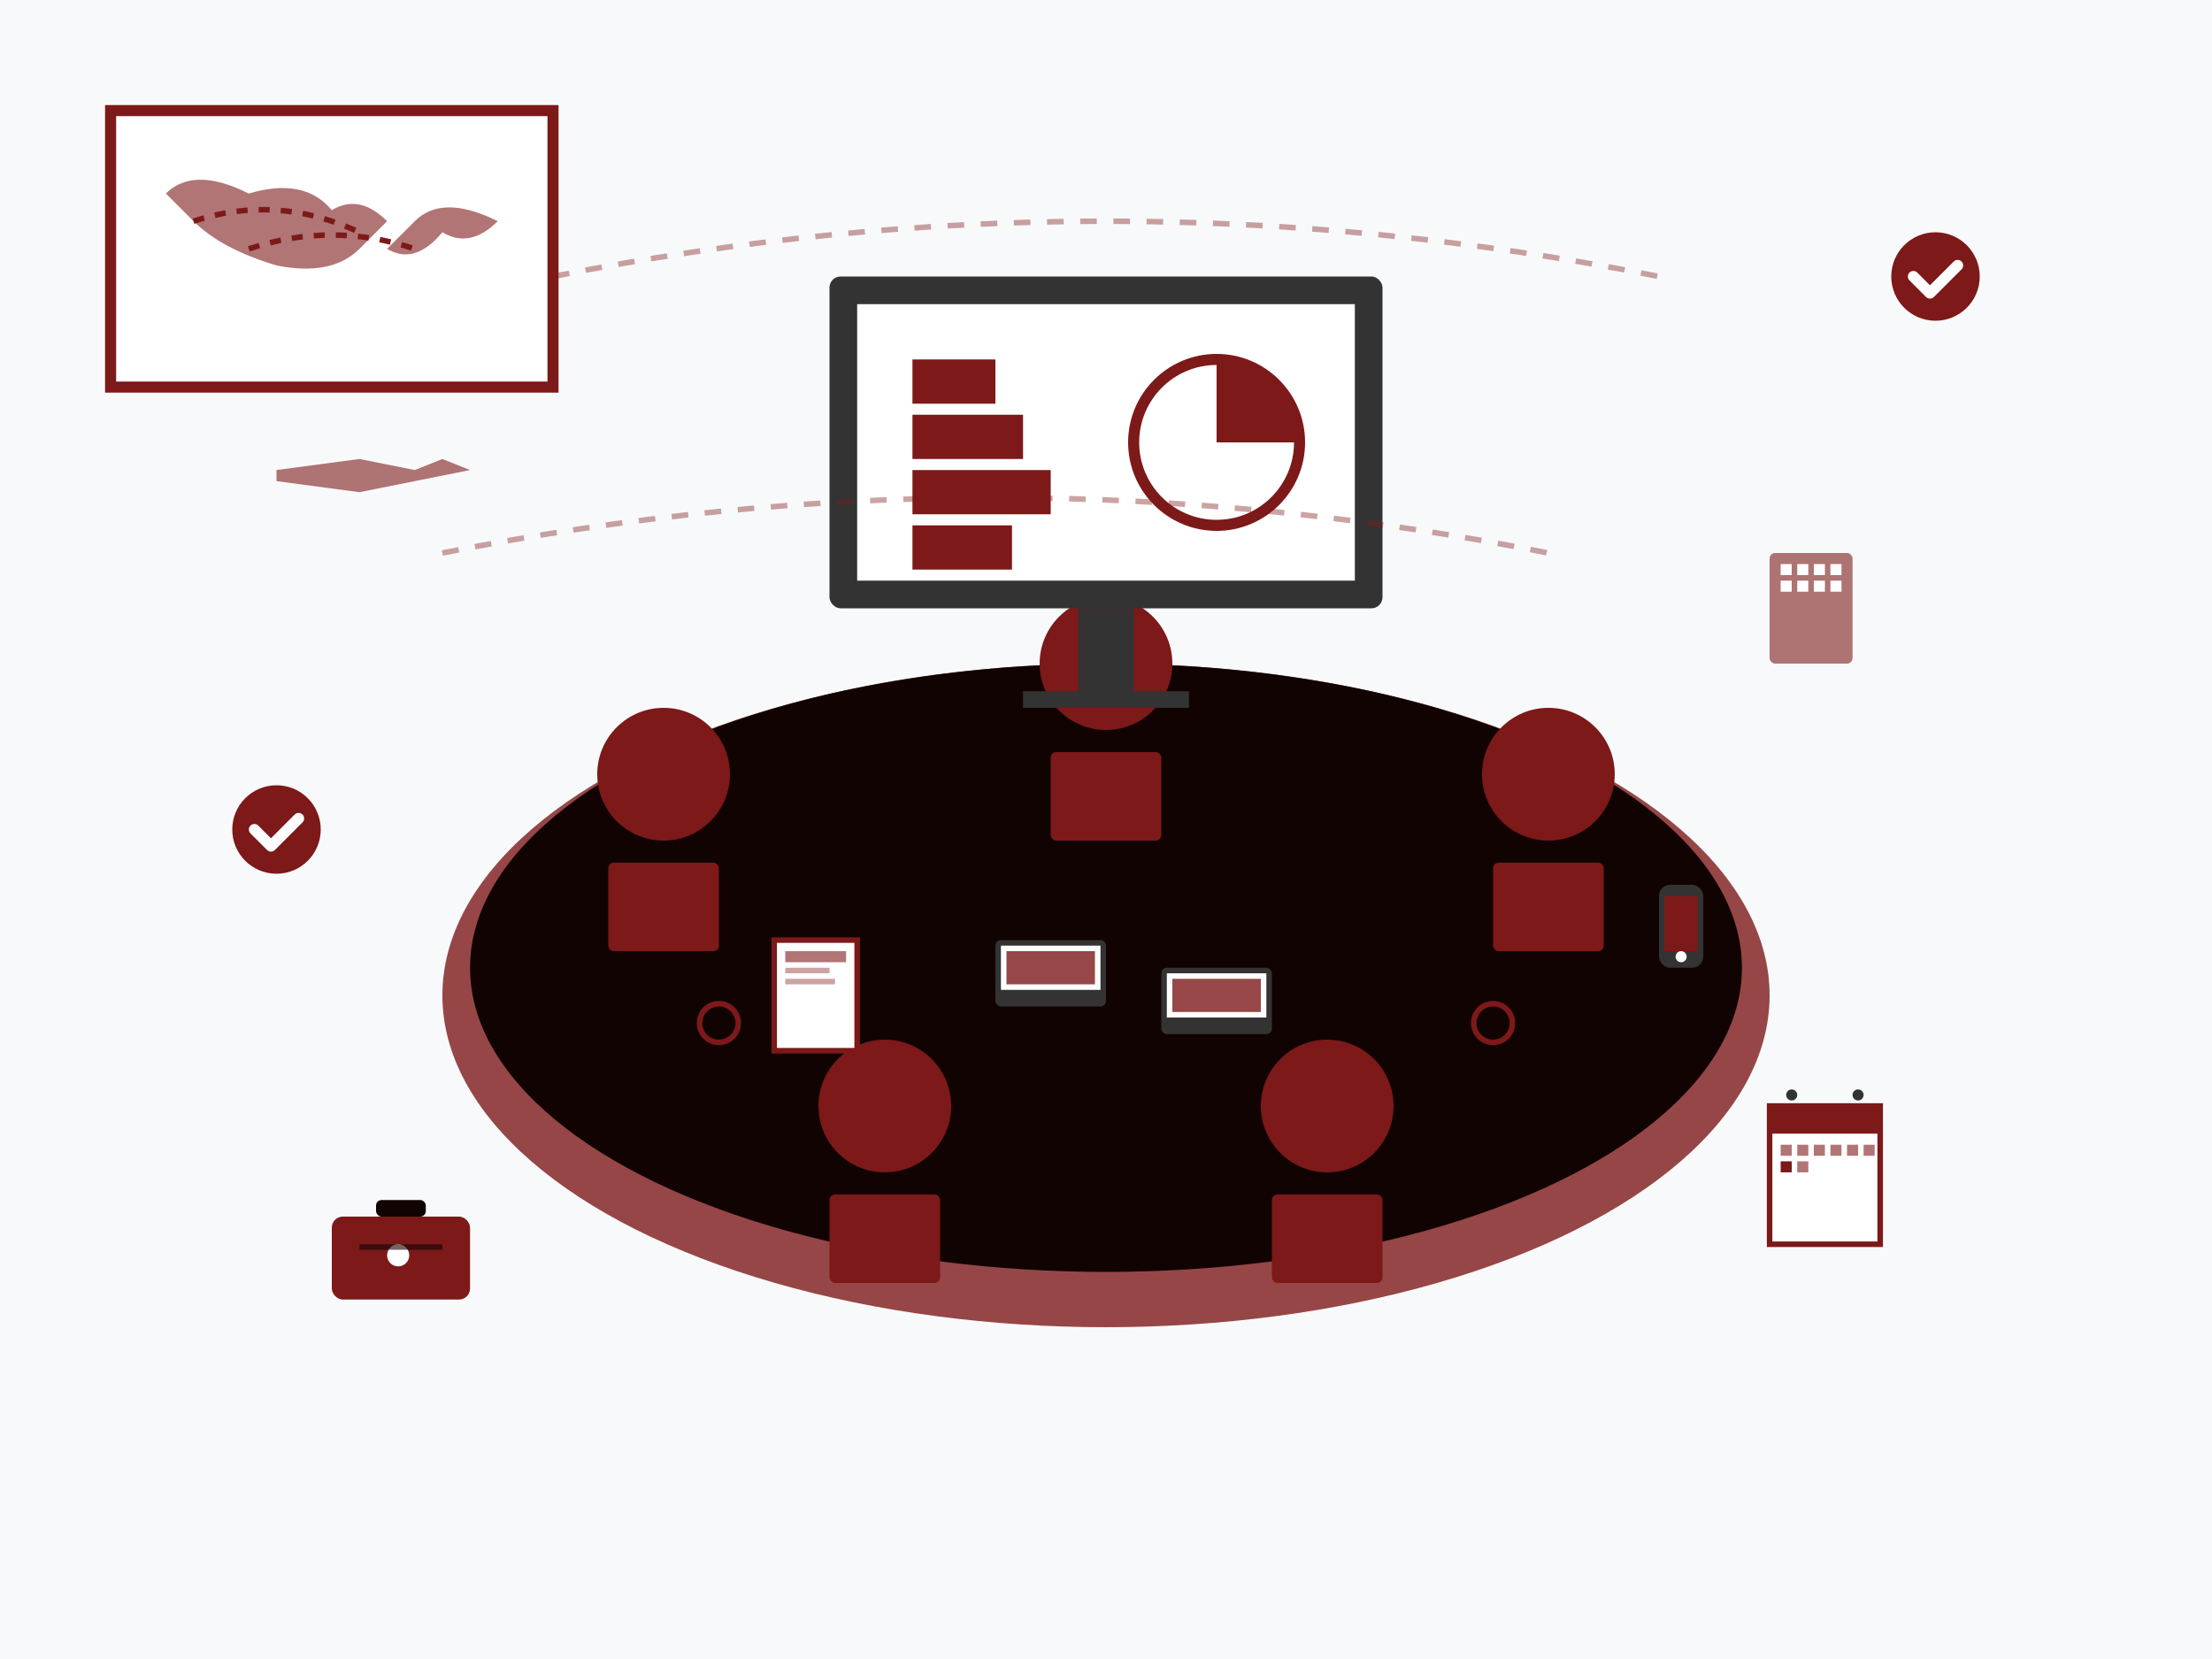 <svg width="400" height="300" viewBox="0 0 400 300" fill="none" xmlns="http://www.w3.org/2000/svg">
    <defs>
        <linearGradient id="corpGrad" x1="0%" y1="0%" x2="100%" y2="100%">
            <stop offset="0%" style="stop-color:#7d1919"/>
            <stop offset="100%" style="stop-color:#120303"/>
        </linearGradient>
    </defs>
    
    <!-- Background -->
    <rect width="400" height="300" fill="#f8f9fa"/>
    
    <!-- Conference table -->
    <ellipse cx="200" cy="180" rx="120" ry="60" fill="#7d1919" opacity="0.8"/>
    <ellipse cx="200" cy="175" rx="115" ry="55" fill="#120303"/>
    
    <!-- Business people around table -->
    <!-- Person 1 -->
    <g transform="translate(120,140)">
        <circle cx="0" cy="0" r="12" fill="#7d1919"/>
        <rect x="-8" y="12" width="16" height="20" fill="#120303" rx="2"/>
        <rect x="-10" y="16" width="20" height="16" fill="#7d1919" rx="1"/>
    </g>
    
    <!-- Person 2 -->
    <g transform="translate(200,120)">
        <circle cx="0" cy="0" r="12" fill="#7d1919"/>
        <rect x="-8" y="12" width="16" height="20" fill="#120303" rx="2"/>
        <rect x="-10" y="16" width="20" height="16" fill="#7d1919" rx="1"/>
    </g>
    
    <!-- Person 3 -->
    <g transform="translate(280,140)">
        <circle cx="0" cy="0" r="12" fill="#7d1919"/>
        <rect x="-8" y="12" width="16" height="20" fill="#120303" rx="2"/>
        <rect x="-10" y="16" width="20" height="16" fill="#7d1919" rx="1"/>
    </g>
    
    <!-- Person 4 -->
    <g transform="translate(160,200)">
        <circle cx="0" cy="0" r="12" fill="#7d1919"/>
        <rect x="-8" y="12" width="16" height="20" fill="#120303" rx="2"/>
        <rect x="-10" y="16" width="20" height="16" fill="#7d1919" rx="1"/>
    </g>
    
    <!-- Person 5 -->
    <g transform="translate(240,200)">
        <circle cx="0" cy="0" r="12" fill="#7d1919"/>
        <rect x="-8" y="12" width="16" height="20" fill="#120303" rx="2"/>
        <rect x="-10" y="16" width="20" height="16" fill="#7d1919" rx="1"/>
    </g>
    
    <!-- Presentation screen -->
    <rect x="150" y="50" width="100" height="60" fill="#333" rx="2"/>
    <rect x="155" y="55" width="90" height="50" fill="#ffffff"/>
    
    <!-- Charts on screen -->
    <rect x="165" y="65" width="15" height="8" fill="#7d1919"/>
    <rect x="165" y="75" width="20" height="8" fill="#7d1919"/>
    <rect x="165" y="85" width="25" height="8" fill="#7d1919"/>
    <rect x="165" y="95" width="18" height="8" fill="#7d1919"/>
    
    <!-- Pie chart -->
    <circle cx="220" cy="80" r="15" fill="none" stroke="#7d1919" stroke-width="2"/>
    <path d="M220 65 L220 80 L235 80 A15 15 0 0 0 220 65 Z" fill="#7d1919"/>
    
    <!-- Screen stand -->
    <rect x="195" y="110" width="10" height="15" fill="#333"/>
    <rect x="185" y="125" width="30" height="3" fill="#333"/>
    
    <!-- Laptops on table -->
    <g transform="translate(180,170)">
        <rect x="0" y="0" width="20" height="12" fill="#333" rx="1"/>
        <rect x="1" y="1" width="18" height="8" fill="#ffffff"/>
        <rect x="2" y="2" width="16" height="6" fill="#7d1919" opacity="0.8"/>
    </g>
    
    <g transform="translate(210,175)">
        <rect x="0" y="0" width="20" height="12" fill="#333" rx="1"/>
        <rect x="1" y="1" width="18" height="8" fill="#ffffff"/>
        <rect x="2" y="2" width="16" height="6" fill="#7d1919" opacity="0.8"/>
    </g>
    
    <!-- Documents and papers -->
    <rect x="140" y="170" width="15" height="20" fill="#ffffff" stroke="#7d1919" stroke-width="1"/>
    <rect x="142" y="172" width="11" height="2" fill="#7d1919" opacity="0.6"/>
    <rect x="142" y="175" width="8" height="1" fill="#7d1919" opacity="0.4"/>
    <rect x="142" y="177" width="9" height="1" fill="#7d1919" opacity="0.4"/>
    
    <!-- Coffee cups -->
    <circle cx="130" cy="185" r="4" fill="#7d1919"/>
    <circle cx="130" cy="185" r="3" fill="#120303"/>
    
    <circle cx="270" cy="185" r="4" fill="#7d1919"/>
    <circle cx="270" cy="185" r="3" fill="#120303"/>
    
    <!-- Travel elements floating around -->
    <!-- Airplane icon -->
    <g transform="translate(50,80)">
        <path d="M0 5 L15 3 L25 5 L30 3 L35 5 L25 7 L15 9 L0 7 Z" fill="#7d1919" opacity="0.6"/>
    </g>
    
    <!-- Hotel icon -->
    <g transform="translate(320,100)">
        <rect x="0" y="0" width="15" height="20" fill="#7d1919" opacity="0.6" rx="1"/>
        <rect x="2" y="2" width="2" height="2" fill="#ffffff"/>
        <rect x="5" y="2" width="2" height="2" fill="#ffffff"/>
        <rect x="8" y="2" width="2" height="2" fill="#ffffff"/>
        <rect x="11" y="2" width="2" height="2" fill="#ffffff"/>
        <rect x="2" y="5" width="2" height="2" fill="#ffffff"/>
        <rect x="5" y="5" width="2" height="2" fill="#ffffff"/>
        <rect x="8" y="5" width="2" height="2" fill="#ffffff"/>
        <rect x="11" y="5" width="2" height="2" fill="#ffffff"/>
    </g>
    
    <!-- Calendar -->
    <g transform="translate(320,200)">
        <rect x="0" y="0" width="20" height="25" fill="#ffffff" stroke="#7d1919" stroke-width="1"/>
        <rect x="0" y="0" width="20" height="5" fill="#7d1919"/>
        <circle cx="4" cy="-2" r="1" fill="#333"/>
        <circle cx="16" cy="-2" r="1" fill="#333"/>
        
        <!-- Calendar grid -->
        <rect x="2" y="7" width="2" height="2" fill="#7d1919" opacity="0.6"/>
        <rect x="5" y="7" width="2" height="2" fill="#7d1919" opacity="0.6"/>
        <rect x="8" y="7" width="2" height="2" fill="#7d1919" opacity="0.6"/>
        <rect x="11" y="7" width="2" height="2" fill="#7d1919" opacity="0.6"/>
        <rect x="14" y="7" width="2" height="2" fill="#7d1919" opacity="0.6"/>
        <rect x="17" y="7" width="2" height="2" fill="#7d1919" opacity="0.6"/>
        
        <rect x="2" y="10" width="2" height="2" fill="#7d1919"/>
        <rect x="5" y="10" width="2" height="2" fill="#7d1919" opacity="0.6"/>
    </g>
    
    <!-- Briefcase -->
    <g transform="translate(60,220)">
        <rect x="0" y="0" width="25" height="15" fill="#7d1919" rx="2"/>
        <rect x="8" y="-3" width="9" height="3" fill="#120303" rx="1"/>
        <circle cx="12" cy="7" r="2" fill="#ffffff"/>
        <rect x="5" y="5" width="15" height="1" fill="#120303" opacity="0.6"/>
    </g>
    
    <!-- Mobile devices -->
    <g transform="translate(300,160)">
        <rect x="0" y="0" width="8" height="15" fill="#333" rx="2"/>
        <rect x="1" y="2" width="6" height="10" fill="#7d1919"/>
        <circle cx="4" cy="13" r="1" fill="#ffffff"/>
    </g>
    
    <!-- World map on wall -->
    <g transform="translate(20,20)">
        <rect x="0" y="0" width="80" height="50" fill="#ffffff" stroke="#7d1919" stroke-width="2"/>
        <!-- Continents -->
        <path d="M10 15 Q15 10 25 15 Q35 12 40 18 Q45 15 50 20 L45 25 Q40 30 30 28 Q20 25 15 20 Z" fill="#7d1919" opacity="0.6"/>
        <path d="M55 20 Q60 15 70 20 Q65 25 60 22 Q55 28 50 25 Z" fill="#7d1919" opacity="0.6"/>
        
        <!-- Travel routes -->
        <path d="M15 20 Q30 15 45 22" stroke="#7d1919" stroke-width="1" stroke-dasharray="2,2"/>
        <path d="M25 25 Q40 20 55 25" stroke="#7d1919" stroke-width="1" stroke-dasharray="2,2"/>
    </g>
    
    <!-- Global connectivity lines -->
    <path d="M100 50 Q200 30 300 50" stroke="#7d1919" stroke-width="1" stroke-dasharray="3,3" opacity="0.4"/>
    <path d="M80 100 Q180 80 280 100" stroke="#7d1919" stroke-width="1" stroke-dasharray="3,3" opacity="0.4"/>
    
    <!-- Success indicators -->
    <circle cx="350" cy="50" r="8" fill="#7d1919"/>
    <path d="M346 50 L349 53 L354 48" stroke="#ffffff" stroke-width="2" stroke-linecap="round" stroke-linejoin="round"/>
    
    <circle cx="50" cy="150" r="8" fill="#7d1919"/>
    <path d="M46 150 L49 153 L54 148" stroke="#ffffff" stroke-width="2" stroke-linecap="round" stroke-linejoin="round"/>
</svg>
